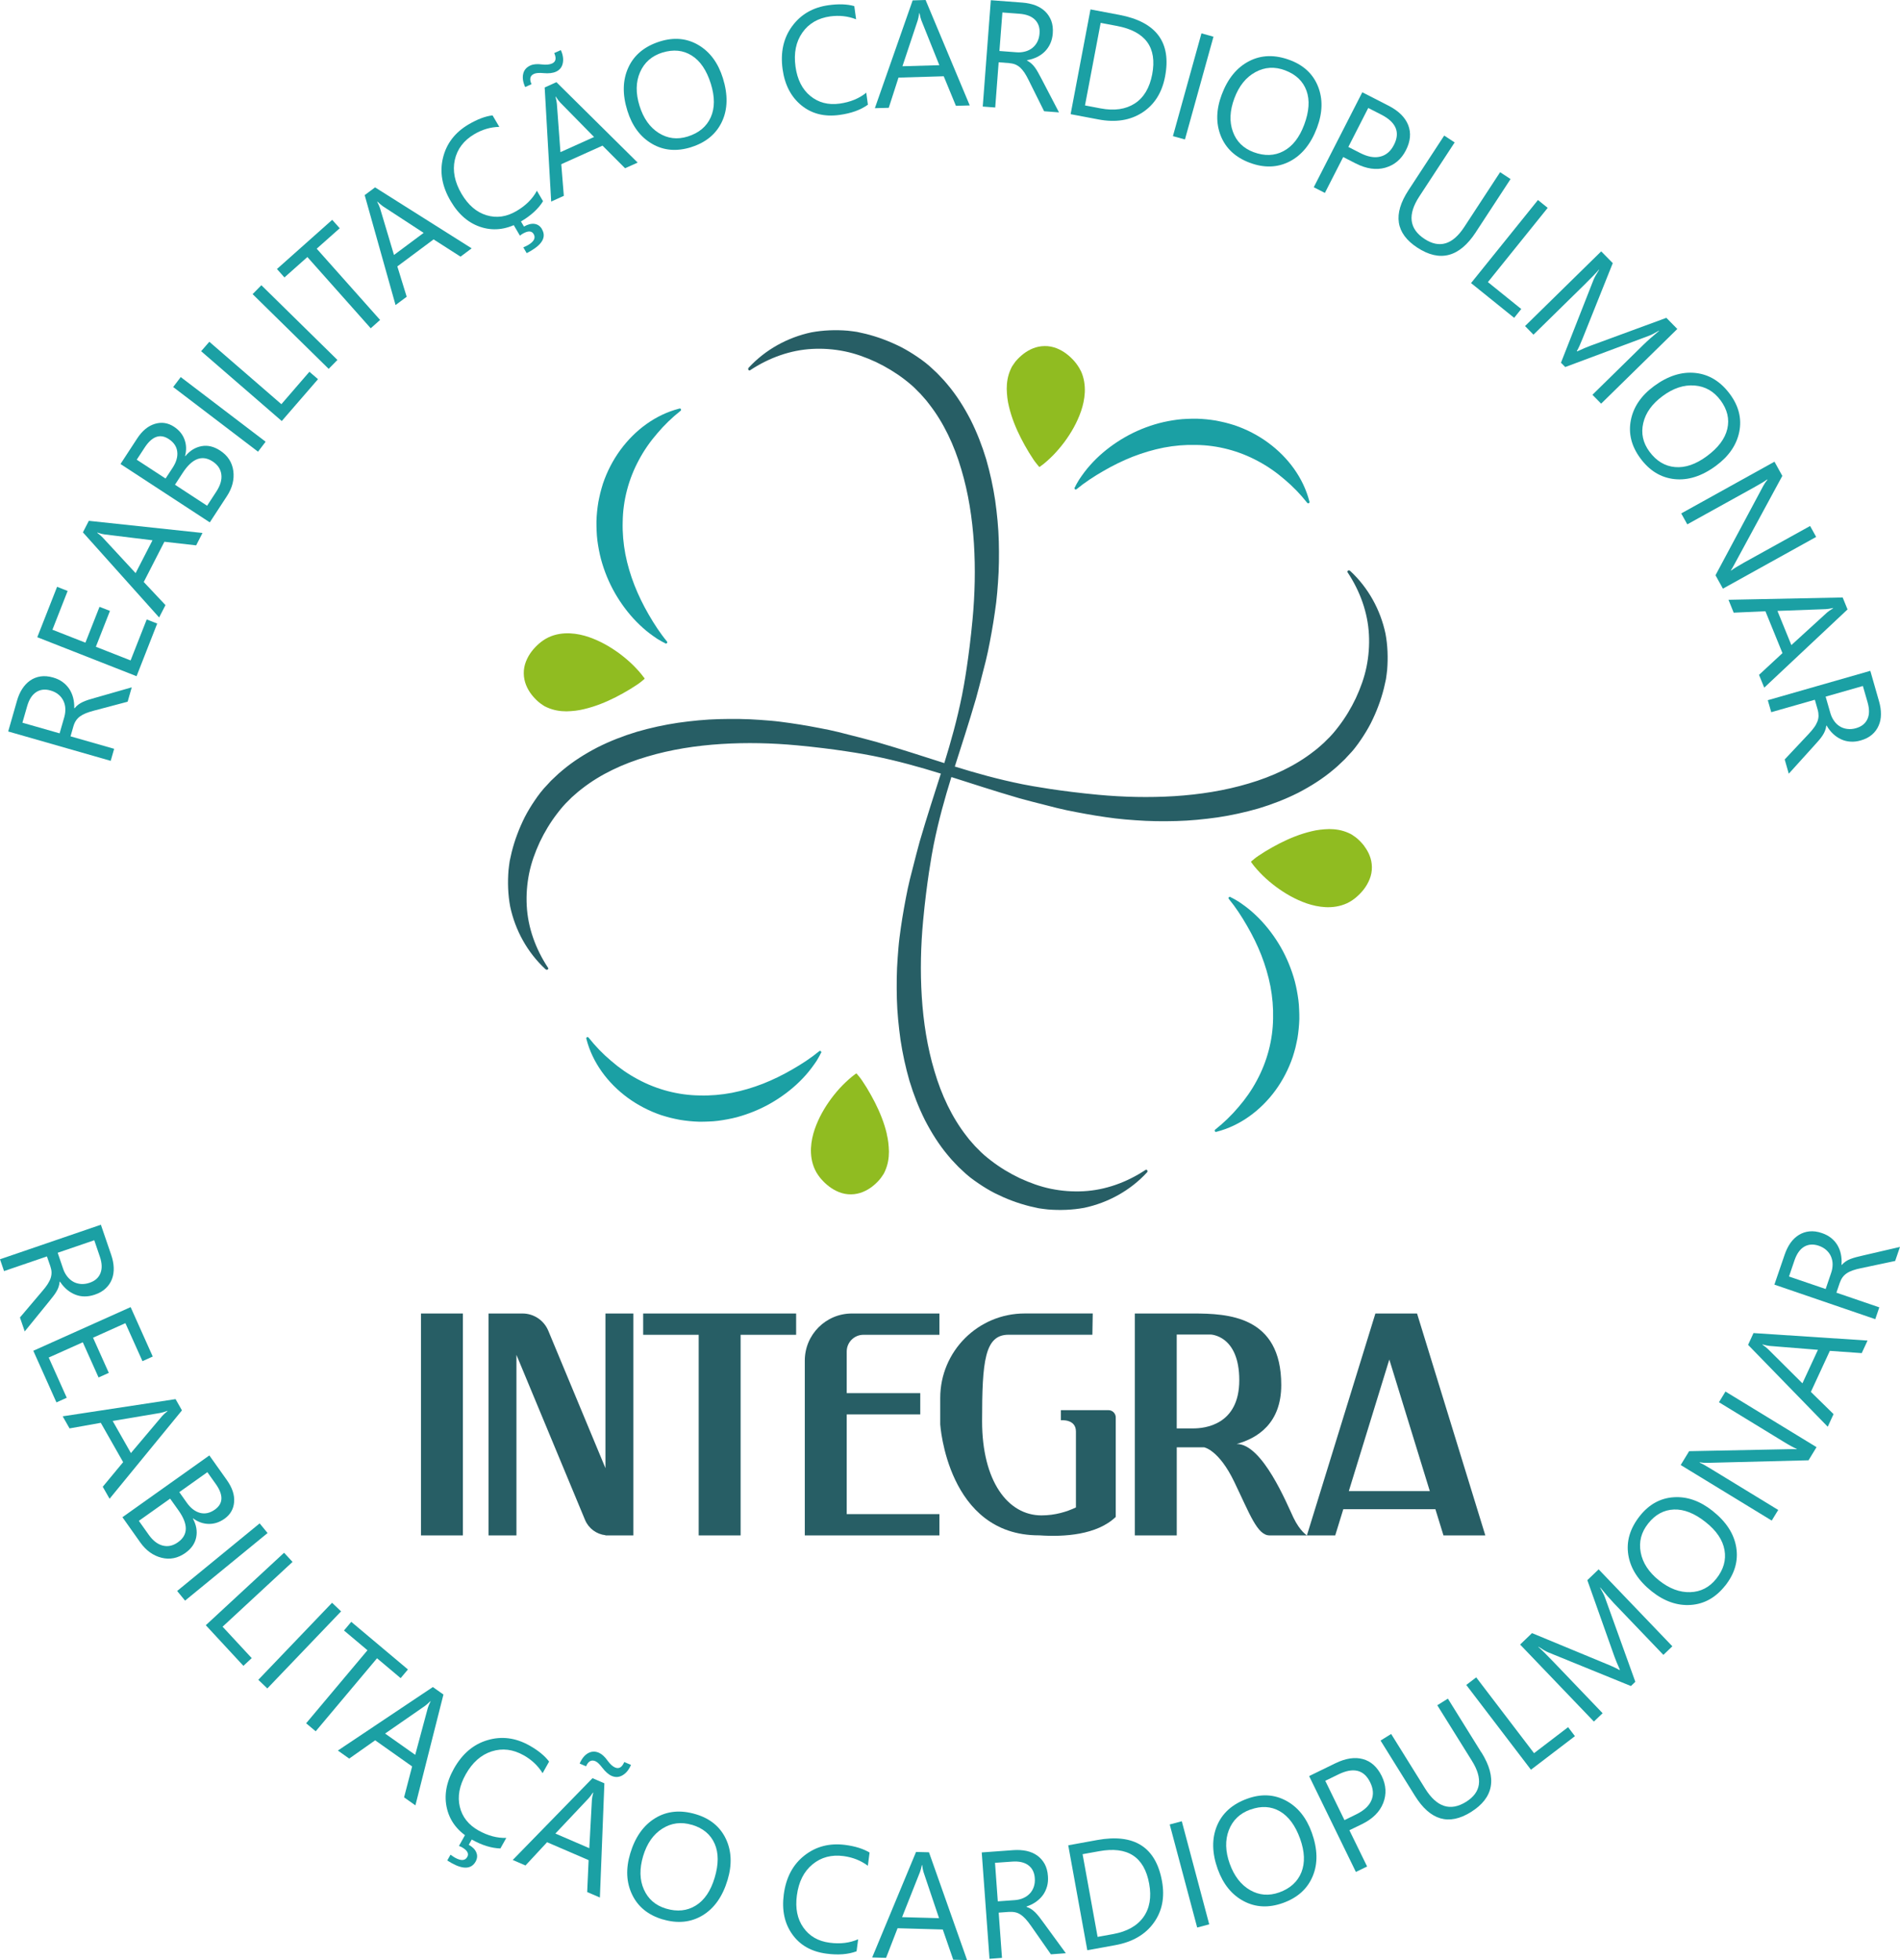 <svg width="64" height="66" viewBox="0 0 64 66" fill="none" xmlns="http://www.w3.org/2000/svg">
<path d="M46.669 21.334C46.498 20.533 46.09 19.789 45.483 19.227L45.474 19.22C45.459 19.206 45.433 19.202 45.411 19.212C45.386 19.224 45.378 19.25 45.393 19.272C45.816 19.91 46.073 20.631 46.111 21.362C46.131 21.727 46.103 22.094 46.03 22.454C45.957 22.814 45.829 23.165 45.672 23.505C45.511 23.844 45.315 24.171 45.079 24.476C44.962 24.628 44.84 24.776 44.696 24.91L44.593 25.013L44.482 25.111C44.409 25.178 44.334 25.241 44.253 25.3C43.626 25.791 42.864 26.146 42.061 26.382C41.258 26.622 40.41 26.754 39.559 26.808C38.706 26.861 37.846 26.841 36.995 26.762C35.729 26.644 34.77 26.473 34.452 26.409C33.605 26.238 32.887 26.035 32.162 25.811C32.384 25.111 32.623 24.388 32.875 23.524C32.907 23.414 33.046 22.887 33.204 22.258C33.257 22.046 33.3 21.832 33.342 21.614C33.383 21.397 33.423 21.181 33.459 20.956C33.494 20.735 33.527 20.513 33.556 20.287C33.584 20.061 33.6 19.836 33.617 19.609C33.652 19.154 33.655 18.695 33.644 18.233C33.632 17.772 33.586 17.308 33.521 16.845C33.451 16.382 33.35 15.919 33.219 15.463C33.081 15.008 32.908 14.562 32.694 14.136C32.475 13.713 32.22 13.308 31.918 12.95C31.845 12.858 31.765 12.772 31.684 12.689L31.564 12.563L31.438 12.445L31.312 12.329C31.269 12.29 31.219 12.25 31.175 12.215C31.083 12.143 30.994 12.079 30.902 12.017C30.72 11.893 30.536 11.782 30.347 11.684C30.156 11.589 29.963 11.503 29.766 11.43C29.57 11.355 29.369 11.294 29.169 11.243L28.865 11.175C28.762 11.158 28.659 11.148 28.556 11.135C28.143 11.102 27.732 11.117 27.33 11.191C26.529 11.362 25.785 11.77 25.223 12.377L25.216 12.386C25.201 12.401 25.198 12.427 25.208 12.449C25.219 12.474 25.246 12.482 25.267 12.467C25.906 12.044 26.627 11.787 27.358 11.749C27.723 11.729 28.09 11.757 28.45 11.83C28.81 11.903 29.162 12.031 29.502 12.188C29.84 12.349 30.167 12.545 30.473 12.78C30.625 12.898 30.773 13.019 30.907 13.164L31.01 13.267L31.108 13.378C31.175 13.451 31.238 13.525 31.297 13.607C31.788 14.234 32.144 14.995 32.379 15.798C32.62 16.601 32.751 17.449 32.806 18.3C32.859 19.152 32.839 20.012 32.759 20.863C32.641 22.128 32.471 23.089 32.406 23.406C32.235 24.252 32.032 24.97 31.808 25.695C31.108 25.473 30.385 25.234 29.52 24.982C29.411 24.95 28.883 24.811 28.254 24.653C28.042 24.6 27.828 24.557 27.61 24.516C27.393 24.474 27.177 24.434 26.952 24.398C26.731 24.363 26.509 24.33 26.283 24.302C26.057 24.273 25.832 24.257 25.604 24.24C25.15 24.206 24.69 24.202 24.229 24.214C23.767 24.225 23.303 24.272 22.84 24.337C22.377 24.406 21.914 24.507 21.458 24.639C21.003 24.776 20.557 24.949 20.13 25.163C19.707 25.382 19.302 25.637 18.944 25.939C18.853 26.012 18.767 26.092 18.683 26.173L18.557 26.292L18.44 26.419L18.323 26.545C18.284 26.588 18.244 26.637 18.209 26.682C18.138 26.773 18.073 26.863 18.012 26.954C17.887 27.137 17.776 27.321 17.678 27.51C17.583 27.701 17.497 27.893 17.424 28.091C17.349 28.286 17.288 28.487 17.237 28.688L17.169 28.991C17.152 29.094 17.142 29.197 17.129 29.3C17.096 29.713 17.11 30.125 17.185 30.526C17.356 31.327 17.764 32.07 18.372 32.633L18.38 32.639C18.395 32.654 18.421 32.658 18.443 32.648C18.468 32.636 18.476 32.61 18.461 32.588C18.038 31.949 17.781 31.229 17.743 30.498C17.723 30.133 17.751 29.766 17.824 29.406C17.897 29.046 18.025 28.695 18.182 28.354C18.343 28.016 18.539 27.689 18.775 27.384C18.893 27.231 19.014 27.084 19.158 26.949L19.261 26.846L19.372 26.749C19.445 26.682 19.52 26.619 19.601 26.559C20.228 26.068 20.99 25.713 21.793 25.478C22.596 25.237 23.444 25.106 24.295 25.052C25.148 24.998 26.008 25.018 26.859 25.098C28.125 25.216 29.085 25.387 29.402 25.451C30.249 25.622 30.967 25.825 31.692 26.049C31.47 26.749 31.231 27.472 30.979 28.336C30.947 28.446 30.808 28.973 30.65 29.602C30.597 29.814 30.554 30.028 30.512 30.246C30.471 30.463 30.431 30.679 30.395 30.904C30.36 31.125 30.327 31.347 30.299 31.573C30.27 31.798 30.254 32.024 30.237 32.251C30.202 32.706 30.199 33.165 30.21 33.627C30.222 34.088 30.269 34.552 30.333 35.015C30.403 35.478 30.504 35.941 30.635 36.397C30.773 36.851 30.946 37.298 31.16 37.724C31.379 38.147 31.634 38.552 31.936 38.91C32.009 39.001 32.089 39.088 32.17 39.171L32.29 39.297L32.416 39.414L32.542 39.531C32.585 39.57 32.635 39.61 32.679 39.645C32.771 39.716 32.86 39.781 32.952 39.842C33.134 39.967 33.318 40.078 33.508 40.176C33.698 40.27 33.891 40.357 34.088 40.43C34.284 40.504 34.485 40.566 34.686 40.617L34.989 40.685C35.092 40.702 35.195 40.712 35.298 40.725C35.711 40.758 36.123 40.743 36.524 40.669C37.325 40.498 38.069 40.09 38.631 39.482L38.638 39.474C38.653 39.459 38.656 39.433 38.646 39.411C38.635 39.386 38.608 39.378 38.587 39.393C37.948 39.816 37.228 40.073 36.496 40.111C36.131 40.131 35.764 40.103 35.404 40.03C35.044 39.957 34.692 39.829 34.352 39.672C34.014 39.511 33.687 39.315 33.381 39.079C33.229 38.962 33.081 38.84 32.947 38.696L32.844 38.593L32.746 38.482C32.679 38.409 32.617 38.334 32.557 38.253C32.066 37.626 31.71 36.865 31.475 36.062C31.234 35.259 31.103 34.411 31.049 33.56C30.995 32.707 31.015 31.848 31.095 30.997C31.213 29.731 31.384 28.773 31.448 28.454C31.619 27.608 31.822 26.89 32.046 26.165C32.746 26.387 33.469 26.626 34.334 26.878C34.443 26.91 34.971 27.049 35.6 27.206C35.812 27.259 36.026 27.303 36.244 27.344C36.461 27.386 36.677 27.425 36.902 27.462C37.123 27.497 37.345 27.53 37.571 27.558C37.797 27.586 38.022 27.603 38.25 27.619C38.704 27.654 39.164 27.658 39.625 27.646C40.087 27.634 40.551 27.588 41.014 27.523C41.477 27.454 41.94 27.352 42.396 27.221C42.851 27.084 43.297 26.911 43.724 26.697C44.147 26.478 44.552 26.223 44.91 25.921C45.001 25.848 45.088 25.768 45.171 25.687L45.297 25.567L45.414 25.441L45.531 25.315C45.571 25.272 45.61 25.222 45.645 25.178C45.717 25.086 45.781 24.997 45.843 24.905C45.967 24.723 46.078 24.539 46.176 24.35C46.271 24.159 46.357 23.967 46.43 23.769C46.505 23.573 46.566 23.373 46.617 23.172L46.685 22.868C46.702 22.765 46.712 22.663 46.725 22.56C46.758 22.147 46.744 21.735 46.669 21.334Z" fill="#275E65"/>
<path d="M22.402 21.656C22.306 21.613 22.223 21.559 22.135 21.508C22.052 21.453 21.971 21.394 21.889 21.334C21.728 21.213 21.581 21.078 21.44 20.936C21.159 20.649 20.917 20.324 20.713 19.969C20.51 19.614 20.351 19.227 20.242 18.821C20.189 18.617 20.15 18.408 20.122 18.197C20.109 18.091 20.101 17.985 20.097 17.877C20.091 17.771 20.091 17.663 20.091 17.555C20.097 17.339 20.119 17.124 20.154 16.91C20.174 16.803 20.198 16.697 20.222 16.593C20.25 16.488 20.278 16.384 20.311 16.282C20.449 15.874 20.648 15.491 20.897 15.151C21.396 14.471 22.088 13.963 22.872 13.761L22.888 13.756C22.911 13.749 22.935 13.764 22.939 13.787C22.945 13.804 22.938 13.822 22.925 13.832C22.638 14.06 22.372 14.315 22.138 14.594C21.899 14.869 21.69 15.169 21.519 15.491C21.174 16.13 20.983 16.852 20.975 17.576C20.965 17.938 20.997 18.301 21.065 18.66C21.134 19.016 21.239 19.366 21.372 19.708C21.506 20.048 21.667 20.377 21.851 20.694C22.034 21.01 22.234 21.319 22.467 21.601C22.482 21.619 22.478 21.646 22.46 21.661C22.447 21.671 22.43 21.672 22.415 21.667L22.399 21.661L22.402 21.656Z" fill="#1BA0A4"/>
<path d="M21.685 22.809L21.674 22.794L21.652 22.764L21.607 22.706L21.514 22.596C21.451 22.523 21.383 22.457 21.315 22.387C21.177 22.253 21.031 22.13 20.877 22.014C20.567 21.785 20.228 21.588 19.837 21.452C19.641 21.385 19.43 21.337 19.201 21.326C18.974 21.316 18.722 21.345 18.476 21.46C18.357 21.515 18.232 21.604 18.156 21.672C18.068 21.748 17.985 21.835 17.909 21.934C17.834 22.032 17.767 22.145 17.718 22.271C17.668 22.395 17.64 22.538 17.643 22.676C17.645 22.958 17.762 23.2 17.9 23.381C17.97 23.472 18.046 23.553 18.131 23.628C18.154 23.648 18.171 23.663 18.197 23.681L18.274 23.734C18.3 23.751 18.325 23.771 18.352 23.784L18.433 23.822C18.652 23.92 18.874 23.952 19.082 23.952C19.289 23.947 19.488 23.925 19.677 23.877C20.057 23.787 20.409 23.643 20.743 23.474C20.909 23.389 21.071 23.298 21.23 23.202L21.468 23.049C21.561 22.988 21.644 22.915 21.713 22.858C21.713 22.843 21.7 22.817 21.685 22.805V22.809Z" fill="#90BC21"/>
<path d="M27.65 35.46C27.607 35.556 27.554 35.639 27.503 35.727C27.448 35.81 27.388 35.891 27.328 35.972C27.207 36.133 27.073 36.281 26.93 36.422C26.643 36.702 26.318 36.944 25.963 37.148C25.608 37.351 25.221 37.51 24.815 37.62C24.611 37.672 24.401 37.711 24.191 37.739C24.085 37.752 23.978 37.761 23.87 37.764C23.764 37.77 23.657 37.77 23.549 37.77C23.333 37.764 23.117 37.742 22.903 37.707C22.797 37.688 22.691 37.663 22.586 37.639C22.482 37.611 22.377 37.583 22.276 37.55C21.868 37.412 21.485 37.213 21.144 36.964C20.464 36.465 19.956 35.773 19.754 34.99L19.749 34.974C19.742 34.95 19.757 34.927 19.78 34.922C19.797 34.917 19.815 34.924 19.825 34.937C20.052 35.224 20.308 35.489 20.587 35.723C20.862 35.962 21.163 36.171 21.485 36.342C22.123 36.687 22.845 36.878 23.57 36.886C23.932 36.896 24.295 36.865 24.654 36.797C25.011 36.727 25.361 36.623 25.702 36.49C26.043 36.355 26.371 36.194 26.688 36.01C27.005 35.828 27.314 35.627 27.596 35.395C27.614 35.38 27.64 35.383 27.655 35.401C27.665 35.415 27.667 35.431 27.662 35.446L27.655 35.463L27.65 35.46Z" fill="#1BA0A4"/>
<path d="M29.872 38.182C29.782 37.802 29.638 37.45 29.469 37.117C29.384 36.951 29.293 36.788 29.197 36.629L29.044 36.392C28.983 36.299 28.91 36.216 28.853 36.147C28.838 36.147 28.812 36.16 28.8 36.175L28.785 36.186L28.755 36.208L28.697 36.253L28.588 36.346C28.515 36.409 28.448 36.477 28.379 36.545C28.244 36.682 28.122 36.828 28.005 36.983C27.776 37.293 27.579 37.631 27.443 38.023C27.377 38.218 27.328 38.429 27.317 38.658C27.307 38.885 27.337 39.138 27.451 39.383C27.506 39.502 27.596 39.627 27.663 39.703C27.74 39.791 27.826 39.874 27.926 39.95C28.024 40.025 28.136 40.091 28.262 40.141C28.387 40.191 28.53 40.219 28.667 40.216C28.95 40.214 29.192 40.096 29.373 39.959C29.464 39.889 29.545 39.813 29.62 39.728C29.64 39.705 29.655 39.688 29.673 39.662L29.726 39.585C29.743 39.559 29.762 39.534 29.776 39.507L29.814 39.426C29.912 39.207 29.943 38.985 29.943 38.778C29.938 38.57 29.917 38.371 29.869 38.182H29.872Z" fill="#90BC21"/>
<path d="M41.456 30.213C41.552 30.256 41.635 30.309 41.723 30.36C41.806 30.415 41.887 30.475 41.968 30.534C42.129 30.655 42.277 30.79 42.418 30.933C42.698 31.22 42.941 31.545 43.145 31.9C43.347 32.255 43.506 32.641 43.616 33.048C43.669 33.252 43.707 33.461 43.735 33.671C43.749 33.778 43.757 33.884 43.76 33.992C43.767 34.098 43.767 34.206 43.767 34.313C43.76 34.529 43.739 34.745 43.704 34.959C43.684 35.065 43.659 35.171 43.636 35.276C43.608 35.38 43.579 35.485 43.546 35.586C43.408 35.994 43.209 36.377 42.961 36.717C42.461 37.397 41.769 37.905 40.986 38.107L40.969 38.112C40.946 38.119 40.923 38.104 40.918 38.081C40.913 38.064 40.92 38.046 40.933 38.036C41.22 37.809 41.485 37.553 41.719 37.275C41.958 36.999 42.167 36.699 42.338 36.377C42.683 35.738 42.874 35.017 42.883 34.292C42.892 33.93 42.861 33.567 42.793 33.209C42.723 32.852 42.619 32.502 42.486 32.16C42.352 31.82 42.191 31.492 42.006 31.175C41.824 30.858 41.623 30.549 41.391 30.267C41.376 30.249 41.379 30.223 41.397 30.208C41.411 30.198 41.427 30.196 41.442 30.201L41.459 30.208L41.456 30.213Z" fill="#1BA0A4"/>
<path d="M45.954 28.487C45.884 28.396 45.808 28.315 45.723 28.24C45.7 28.22 45.683 28.205 45.657 28.187L45.58 28.134C45.554 28.117 45.529 28.097 45.502 28.084L45.421 28.046C45.202 27.948 44.98 27.916 44.772 27.916C44.565 27.922 44.366 27.943 44.177 27.991C43.797 28.081 43.445 28.225 43.111 28.394C42.945 28.479 42.783 28.57 42.623 28.666L42.386 28.819C42.293 28.88 42.21 28.953 42.141 29.01C42.141 29.025 42.154 29.051 42.169 29.063L42.181 29.078L42.202 29.108L42.247 29.166L42.34 29.275C42.403 29.348 42.471 29.415 42.539 29.484C42.677 29.619 42.823 29.741 42.977 29.857C43.287 30.086 43.626 30.284 44.017 30.42C44.213 30.486 44.424 30.534 44.653 30.546C44.88 30.556 45.132 30.526 45.378 30.412C45.497 30.357 45.622 30.267 45.698 30.199C45.786 30.123 45.869 30.037 45.945 29.937C46.02 29.839 46.086 29.726 46.136 29.6C46.186 29.476 46.214 29.333 46.211 29.195C46.209 28.913 46.091 28.671 45.954 28.491V28.487Z" fill="#90BC21"/>
<path d="M36.207 16.409C36.25 16.312 36.303 16.229 36.355 16.141C36.41 16.058 36.469 15.977 36.529 15.896C36.65 15.735 36.785 15.587 36.927 15.446C37.214 15.166 37.54 14.924 37.895 14.72C38.25 14.517 38.636 14.358 39.043 14.249C39.247 14.195 39.456 14.157 39.667 14.129C39.773 14.116 39.879 14.108 39.987 14.104C40.093 14.098 40.201 14.098 40.309 14.098C40.525 14.104 40.74 14.126 40.954 14.161C41.061 14.181 41.167 14.206 41.271 14.229C41.376 14.257 41.48 14.285 41.582 14.318C41.99 14.456 42.373 14.655 42.713 14.904C43.394 15.403 43.901 16.095 44.104 16.878L44.109 16.895C44.115 16.918 44.1 16.941 44.077 16.946C44.061 16.951 44.042 16.944 44.032 16.931C43.805 16.644 43.55 16.379 43.271 16.145C42.995 15.906 42.695 15.697 42.373 15.526C41.734 15.181 41.013 14.99 40.287 14.982C39.926 14.972 39.562 15.003 39.204 15.071C38.847 15.141 38.497 15.246 38.155 15.378C37.815 15.513 37.486 15.674 37.17 15.858C36.853 16.04 36.544 16.241 36.262 16.473C36.244 16.488 36.217 16.485 36.202 16.467C36.192 16.453 36.191 16.437 36.196 16.422L36.202 16.405L36.207 16.409Z" fill="#1BA0A4"/>
<path d="M36.403 12.485C36.348 12.366 36.258 12.242 36.191 12.165C36.114 12.077 36.028 11.994 35.928 11.918C35.83 11.843 35.718 11.777 35.592 11.727C35.467 11.678 35.324 11.649 35.187 11.653C34.905 11.654 34.662 11.772 34.481 11.91C34.39 11.979 34.309 12.056 34.234 12.14C34.214 12.164 34.199 12.18 34.181 12.207L34.128 12.283C34.111 12.309 34.092 12.334 34.078 12.361L34.04 12.442C33.942 12.661 33.911 12.883 33.911 13.091C33.916 13.298 33.937 13.497 33.985 13.686C34.075 14.066 34.219 14.418 34.389 14.752C34.473 14.917 34.564 15.08 34.661 15.239L34.813 15.476C34.875 15.569 34.948 15.652 35.004 15.722C35.019 15.722 35.046 15.709 35.057 15.694L35.072 15.682L35.102 15.661L35.16 15.616L35.27 15.523C35.343 15.46 35.409 15.392 35.479 15.324C35.613 15.186 35.736 15.04 35.852 14.886C36.081 14.576 36.278 14.237 36.414 13.846C36.481 13.65 36.529 13.439 36.541 13.21C36.55 12.983 36.521 12.731 36.406 12.485H36.403Z" fill="#90BC21"/>
<path d="M0.835 44.837L0.672 44.362L1.43 43.468C1.502 43.385 1.56 43.309 1.605 43.239C1.649 43.17 1.684 43.102 1.706 43.037C1.727 42.972 1.737 42.908 1.736 42.841C1.734 42.777 1.719 42.705 1.694 42.632L1.581 42.306L0.136 42.8L0 42.402L3.398 41.239L3.745 42.252C3.796 42.4 3.825 42.544 3.83 42.682C3.836 42.82 3.816 42.949 3.772 43.067C3.727 43.185 3.657 43.291 3.562 43.38C3.468 43.472 3.343 43.543 3.192 43.594C3.075 43.634 2.958 43.654 2.849 43.653C2.738 43.653 2.633 43.631 2.532 43.591C2.433 43.551 2.34 43.495 2.253 43.422C2.167 43.349 2.089 43.259 2.019 43.153L2.009 43.157C2.004 43.221 1.991 43.281 1.973 43.334C1.955 43.387 1.93 43.44 1.898 43.493C1.867 43.546 1.83 43.601 1.785 43.657C1.742 43.714 1.691 43.777 1.633 43.848L0.83 44.835L0.835 44.837ZM3.176 41.761L1.943 42.183L2.127 42.724C2.16 42.823 2.208 42.909 2.267 42.984C2.326 43.059 2.394 43.117 2.471 43.16C2.547 43.203 2.633 43.226 2.726 43.234C2.819 43.241 2.917 43.228 3.018 43.193C3.201 43.132 3.322 43.024 3.383 42.871C3.445 42.718 3.438 42.531 3.362 42.309L3.176 41.763V41.761Z" fill="#1BA0A4"/>
<path d="M1.9 47.219L1.122 45.483L4.4 44.013L5.145 45.677L4.799 45.833L4.224 44.553L3.134 45.043L3.665 46.227L3.32 46.382L2.789 45.197L1.641 45.711L2.248 47.065L1.901 47.221L1.9 47.219Z" fill="#1BA0A4"/>
<path d="M3.692 50.467L3.461 50.062L4.148 49.233L3.395 47.909L2.343 48.097L2.111 47.69L5.914 47.111L6.129 47.49L3.69 50.467H3.692ZM4.409 48.928L5.461 47.682C5.496 47.641 5.555 47.586 5.643 47.514L5.638 47.506C5.542 47.543 5.462 47.564 5.401 47.576L3.795 47.846L4.41 48.928H4.409Z" fill="#1BA0A4"/>
<path d="M4.123 51.088L7.052 49.007L7.644 49.84C7.823 50.094 7.905 50.338 7.886 50.575C7.868 50.811 7.759 51 7.56 51.141C7.394 51.258 7.218 51.316 7.03 51.313C6.844 51.31 6.669 51.248 6.504 51.127L6.496 51.132C6.614 51.346 6.65 51.557 6.609 51.764C6.567 51.972 6.445 52.148 6.244 52.29C5.993 52.468 5.726 52.523 5.444 52.453C5.162 52.383 4.923 52.212 4.727 51.939L4.122 51.084L4.123 51.088ZM5.731 50.462L4.677 51.21L5.008 51.676C5.15 51.877 5.31 52 5.484 52.043C5.658 52.086 5.827 52.05 5.995 51.93C6.34 51.685 6.347 51.327 6.011 50.855L5.731 50.462ZM6.985 49.571L6.04 50.243L6.289 50.595C6.421 50.782 6.572 50.898 6.74 50.942C6.907 50.985 7.073 50.948 7.238 50.831C7.523 50.628 7.531 50.339 7.266 49.966L6.985 49.571Z" fill="#1BA0A4"/>
<path d="M6.234 53.896L5.967 53.571L8.746 51.295L9.013 51.62L6.234 53.896Z" fill="#1BA0A4"/>
<path d="M8.198 56.091L6.932 54.724L9.569 52.284L9.854 52.592L7.498 54.774L8.479 55.832L8.2 56.091H8.198Z" fill="#1BA0A4"/>
<path d="M9.005 56.853L8.701 56.562L11.185 53.968L11.489 54.258L9.005 56.853Z" fill="#1BA0A4"/>
<path d="M13.493 56.504L12.7 55.837L10.634 58.296L10.312 58.026L12.378 55.567L11.587 54.902L11.832 54.61L13.741 56.214L13.495 56.506L13.493 56.504Z" fill="#1BA0A4"/>
<path d="M13.991 60.789L13.611 60.52L13.882 59.479L12.637 58.599L11.763 59.215L11.381 58.944L14.58 56.806L14.937 57.058L13.993 60.789H13.991ZM13.986 59.09L14.409 57.516C14.423 57.465 14.454 57.388 14.504 57.287L14.496 57.282C14.422 57.355 14.361 57.41 14.31 57.445L12.971 58.372L13.988 59.09H13.986Z" fill="#1BA0A4"/>
<path d="M16.855 62.241C16.555 62.232 16.231 62.133 15.888 61.939C15.441 61.688 15.166 61.345 15.058 60.908C14.95 60.471 15.028 60.019 15.29 59.553C15.572 59.052 15.949 58.732 16.424 58.593C16.898 58.453 17.368 58.513 17.831 58.773C18.128 58.939 18.35 59.122 18.496 59.316L18.277 59.707C18.123 59.457 17.91 59.255 17.64 59.104C17.28 58.901 16.921 58.858 16.563 58.972C16.204 59.087 15.912 59.346 15.687 59.747C15.473 60.129 15.406 60.492 15.488 60.836C15.569 61.179 15.78 61.446 16.12 61.637C16.435 61.813 16.745 61.895 17.054 61.886L16.855 62.242V62.241ZM16.022 62.682C15.878 62.937 15.605 62.954 15.206 62.73C15.151 62.698 15.104 62.67 15.066 62.645L15.176 62.45C15.234 62.493 15.282 62.526 15.322 62.549C15.528 62.664 15.667 62.657 15.74 62.526C15.803 62.413 15.742 62.304 15.554 62.197C15.539 62.189 15.508 62.176 15.46 62.156L15.682 61.758L15.918 61.891L15.79 62.118C15.918 62.189 16.004 62.275 16.045 62.377C16.087 62.478 16.078 62.579 16.02 62.685L16.022 62.682Z" fill="#1BA0A4"/>
<path d="M20.207 63.893L19.779 63.709L19.827 62.634L18.428 62.031L17.701 62.814L17.271 62.629L19.958 59.875L20.358 60.047L20.207 63.893ZM19.85 62.232L19.938 60.603C19.941 60.55 19.956 60.469 19.983 60.361L19.973 60.358C19.918 60.444 19.868 60.51 19.825 60.555L18.707 61.739L19.85 62.232ZM21.254 59.429C21.184 59.59 21.091 59.706 20.973 59.775C20.855 59.845 20.734 59.853 20.608 59.8C20.499 59.754 20.393 59.659 20.286 59.52C20.197 59.404 20.12 59.331 20.056 59.303C19.921 59.245 19.815 59.303 19.741 59.475L19.525 59.382C19.596 59.218 19.689 59.102 19.805 59.035C19.921 58.969 20.046 58.962 20.177 59.02C20.276 59.064 20.374 59.153 20.469 59.288C20.553 59.404 20.637 59.48 20.719 59.515C20.849 59.57 20.952 59.51 21.028 59.331L21.254 59.427V59.429Z" fill="#1BA0A4"/>
<path d="M22.322 64.63C21.834 64.484 21.491 64.207 21.294 63.797C21.096 63.387 21.074 62.926 21.229 62.41C21.395 61.856 21.677 61.459 22.073 61.219C22.471 60.978 22.928 60.935 23.442 61.09C23.917 61.232 24.252 61.506 24.448 61.912C24.642 62.319 24.663 62.782 24.509 63.297C24.341 63.858 24.059 64.258 23.665 64.495C23.27 64.732 22.822 64.777 22.322 64.628V64.63ZM23.306 61.446C22.944 61.338 22.613 61.381 22.309 61.574C22.005 61.766 21.79 62.075 21.663 62.499C21.537 62.924 21.544 63.297 21.688 63.621C21.831 63.944 22.08 64.16 22.433 64.266C22.812 64.379 23.145 64.344 23.437 64.163C23.729 63.983 23.94 63.669 24.073 63.226C24.209 62.772 24.209 62.388 24.071 62.078C23.933 61.766 23.68 61.556 23.308 61.444L23.306 61.446Z" fill="#1BA0A4"/>
<path d="M28.85 65.705C28.568 65.809 28.231 65.836 27.839 65.783C27.333 65.717 26.948 65.499 26.688 65.133C26.426 64.766 26.331 64.318 26.401 63.789C26.476 63.22 26.708 62.782 27.098 62.477C27.486 62.172 27.944 62.054 28.472 62.122C28.81 62.166 29.082 62.253 29.291 62.379L29.233 62.823C28.998 62.648 28.726 62.54 28.417 62.498C28.009 62.444 27.659 62.536 27.368 62.777C27.078 63.016 26.902 63.364 26.842 63.822C26.784 64.255 26.857 64.617 27.061 64.905C27.265 65.194 27.559 65.365 27.946 65.415C28.302 65.463 28.623 65.423 28.906 65.299L28.853 65.703L28.85 65.705Z" fill="#1BA0A4"/>
<path d="M32.575 66L32.109 65.987L31.757 64.97L30.234 64.927L29.847 65.924L29.379 65.911L30.856 62.359L31.292 62.37L32.575 65.999V66ZM31.631 64.588L31.11 63.042C31.093 62.993 31.077 62.911 31.062 62.8H31.052C31.032 62.901 31.01 62.981 30.987 63.039L30.386 64.554L31.631 64.588Z" fill="#1BA0A4"/>
<path d="M35.898 65.769L35.399 65.806L34.727 64.845C34.666 64.756 34.606 64.681 34.549 64.618C34.493 64.557 34.437 64.507 34.379 64.469C34.322 64.431 34.261 64.404 34.198 64.391C34.135 64.377 34.063 64.373 33.985 64.377L33.64 64.402L33.751 65.925L33.331 65.957L33.069 62.375L34.14 62.297C34.295 62.286 34.442 62.296 34.578 62.324C34.714 62.354 34.831 62.405 34.936 62.478C35.039 62.551 35.123 62.646 35.187 62.76C35.25 62.874 35.288 63.012 35.299 63.173C35.308 63.298 35.299 63.414 35.268 63.522C35.236 63.629 35.192 63.726 35.129 63.812C35.066 63.898 34.987 63.974 34.895 64.039C34.802 64.104 34.695 64.157 34.576 64.197V64.207C34.639 64.228 34.692 64.256 34.74 64.286C34.787 64.318 34.831 64.354 34.875 64.397C34.918 64.441 34.961 64.492 35.006 64.547C35.049 64.603 35.097 64.668 35.152 64.743L35.902 65.769H35.898ZM33.516 62.724L33.61 64.022L34.179 63.981C34.284 63.973 34.38 63.951 34.466 63.913C34.553 63.875 34.627 63.823 34.687 63.76C34.748 63.696 34.793 63.621 34.823 63.532C34.853 63.444 34.865 63.346 34.856 63.239C34.843 63.049 34.77 62.903 34.637 62.805C34.505 62.707 34.322 62.666 34.087 62.684L33.512 62.725L33.516 62.724Z" fill="#1BA0A4"/>
<path d="M36.625 65.668L35.983 62.135L36.959 61.957C38.205 61.732 38.932 62.193 39.141 63.341C39.24 63.887 39.146 64.356 38.86 64.749C38.575 65.143 38.142 65.393 37.561 65.498L36.625 65.668ZM36.466 62.434L36.972 65.219L37.5 65.123C37.963 65.038 38.301 64.849 38.514 64.554C38.726 64.258 38.792 63.883 38.709 63.429C38.545 62.523 37.981 62.158 37.019 62.334L36.466 62.434Z" fill="#1BA0A4"/>
<path d="M40.732 64.796L40.326 64.903L39.401 61.433L39.808 61.325L40.732 64.796Z" fill="#1BA0A4"/>
<path d="M43.218 64.076C42.738 64.248 42.298 64.228 41.895 64.016C41.494 63.804 41.202 63.445 41.019 62.939C40.823 62.395 40.815 61.909 40.992 61.48C41.17 61.05 41.512 60.745 42.018 60.564C42.484 60.396 42.917 60.418 43.316 60.63C43.714 60.843 44.004 61.201 44.187 61.709C44.384 62.261 44.396 62.749 44.218 63.173C44.041 63.6 43.707 63.9 43.218 64.076ZM42.119 60.93C41.764 61.058 41.522 61.289 41.392 61.626C41.263 61.961 41.273 62.337 41.422 62.754C41.572 63.17 41.801 63.467 42.108 63.643C42.414 63.819 42.741 63.845 43.09 63.721C43.46 63.588 43.709 63.361 43.837 63.042C43.963 62.724 43.949 62.347 43.792 61.911C43.631 61.465 43.403 61.158 43.11 60.989C42.814 60.819 42.484 60.801 42.121 60.932L42.119 60.93Z" fill="#1BA0A4"/>
<path d="M45.454 61.629L46.05 62.848L45.672 63.032L44.097 59.804L44.985 59.371C45.33 59.204 45.638 59.157 45.91 59.232C46.183 59.308 46.393 59.499 46.543 59.804C46.692 60.111 46.709 60.413 46.593 60.71C46.476 61.008 46.239 61.244 45.881 61.42L45.454 61.627V61.629ZM44.641 59.963L45.287 61.287L45.683 61.093C45.944 60.965 46.115 60.809 46.194 60.622C46.274 60.436 46.261 60.234 46.154 60.016C45.947 59.59 45.59 59.501 45.086 59.746L44.643 59.962L44.641 59.963Z" fill="#1BA0A4"/>
<path d="M49.904 59.011C50.437 59.867 50.318 60.536 49.544 61.017C48.804 61.478 48.177 61.295 47.664 60.473L46.503 58.608L46.86 58.386L48.006 60.227C48.396 60.852 48.854 61 49.382 60.672C49.891 60.355 49.958 59.895 49.581 59.291L48.414 57.419L48.771 57.196L49.901 59.013L49.904 59.011Z" fill="#1BA0A4"/>
<path d="M53.05 58.46L51.569 59.59L49.39 56.735L49.725 56.48L51.673 59.033L52.82 58.157L53.05 58.459V58.46Z" fill="#1BA0A4"/>
<path d="M56.332 55.434L56.03 55.723L54.363 53.983C54.232 53.845 54.079 53.669 53.905 53.454L53.898 53.46C53.981 53.605 54.036 53.714 54.061 53.787L55.085 56.629L54.937 56.772L52.156 55.64C52.075 55.607 51.964 55.542 51.824 55.449L51.818 55.456C51.927 55.551 52.093 55.715 52.319 55.95L53.983 57.687L53.689 57.968L51.204 55.375L51.605 54.99L54.134 56.037C54.328 56.116 54.467 56.183 54.552 56.234L54.564 56.224C54.479 56.032 54.419 55.886 54.383 55.786L53.468 53.207L53.849 52.843L56.334 55.436L56.332 55.434Z" fill="#1BA0A4"/>
<path d="M58.108 53.396C57.791 53.794 57.406 54.01 56.953 54.041C56.5 54.073 56.062 53.92 55.641 53.587C55.188 53.227 54.924 52.819 54.849 52.361C54.774 51.903 54.904 51.463 55.239 51.042C55.548 50.654 55.928 50.445 56.377 50.415C56.827 50.385 57.263 50.538 57.686 50.874C58.146 51.239 58.411 51.649 58.484 52.104C58.558 52.558 58.433 52.989 58.108 53.398V53.396ZM55.518 51.299C55.282 51.594 55.199 51.919 55.266 52.273C55.332 52.626 55.539 52.941 55.885 53.217C56.231 53.492 56.581 53.623 56.935 53.611C57.288 53.6 57.58 53.449 57.811 53.16C58.056 52.852 58.149 52.528 58.088 52.191C58.028 51.853 57.818 51.541 57.454 51.253C57.083 50.957 56.727 50.816 56.387 50.828C56.047 50.84 55.757 50.997 55.516 51.301L55.518 51.299Z" fill="#1BA0A4"/>
<path d="M61.188 48.729L60.919 49.171L57.512 49.257C57.426 49.26 57.343 49.254 57.26 49.237L57.252 49.25C57.325 49.279 57.469 49.358 57.683 49.491L59.898 50.843L59.679 51.201L56.613 49.33L56.897 48.864L60.24 48.797C60.38 48.794 60.472 48.794 60.521 48.797L60.526 48.789C60.428 48.749 60.273 48.665 60.061 48.535L57.902 47.216L58.121 46.856L61.188 48.728V48.729Z" fill="#1BA0A4"/>
<path d="M62.907 45.139L62.711 45.562L61.637 45.486L60.998 46.868L61.762 47.616L61.566 48.041L58.883 45.284L59.065 44.887L62.907 45.139ZM61.236 45.451L59.61 45.32C59.556 45.315 59.475 45.299 59.367 45.269L59.364 45.277C59.449 45.335 59.513 45.386 59.558 45.43L60.713 46.579L61.236 45.45V45.451Z" fill="#1BA0A4"/>
<path d="M64 41.984L63.837 42.459L62.691 42.701C62.585 42.722 62.492 42.747 62.412 42.775C62.332 42.803 62.264 42.835 62.208 42.873C62.151 42.911 62.103 42.956 62.065 43.009C62.027 43.062 61.995 43.125 61.969 43.2L61.858 43.527L63.303 44.021L63.167 44.419L59.769 43.256L60.116 42.243C60.167 42.095 60.232 41.964 60.311 41.851C60.391 41.739 60.486 41.649 60.593 41.583C60.701 41.516 60.821 41.476 60.95 41.463C61.081 41.45 61.222 41.468 61.373 41.521C61.491 41.561 61.594 41.617 61.68 41.685C61.767 41.755 61.838 41.835 61.893 41.928C61.947 42.02 61.987 42.122 62.009 42.233C62.032 42.344 62.039 42.462 62.029 42.588L62.039 42.591C62.084 42.543 62.128 42.503 62.176 42.472C62.223 42.44 62.274 42.414 62.332 42.392C62.391 42.371 62.452 42.349 62.522 42.331C62.59 42.312 62.669 42.294 62.761 42.273L64 41.986V41.984ZM60.263 42.983L61.496 43.404L61.68 42.863C61.715 42.764 61.73 42.666 61.73 42.571C61.73 42.477 61.71 42.389 61.675 42.307C61.641 42.226 61.587 42.155 61.518 42.092C61.448 42.029 61.363 41.981 61.262 41.946C61.08 41.885 60.919 41.895 60.776 41.977C60.633 42.06 60.524 42.213 60.447 42.435L60.262 42.979L60.263 42.983Z" fill="#1BA0A4"/>
<path d="M4.437 23.147L4.299 23.628L3.166 23.928C3.062 23.955 2.97 23.985 2.892 24.016C2.814 24.048 2.748 24.084 2.693 24.124C2.638 24.166 2.592 24.212 2.557 24.267C2.522 24.321 2.492 24.386 2.471 24.462L2.376 24.794L3.845 25.214L3.729 25.619L0.276 24.63L0.571 23.6C0.614 23.449 0.672 23.314 0.747 23.198C0.822 23.082 0.911 22.988 1.014 22.915C1.119 22.843 1.235 22.797 1.364 22.777C1.494 22.757 1.636 22.769 1.791 22.814C1.912 22.848 2.016 22.898 2.106 22.963C2.195 23.027 2.27 23.105 2.33 23.193C2.39 23.283 2.434 23.383 2.463 23.492C2.491 23.601 2.504 23.719 2.501 23.845L2.511 23.849C2.552 23.799 2.597 23.756 2.642 23.723C2.687 23.689 2.738 23.66 2.793 23.635C2.848 23.61 2.911 23.585 2.979 23.563C3.047 23.542 3.125 23.518 3.214 23.494L4.437 23.144V23.147ZM0.755 24.335L2.008 24.693L2.166 24.144C2.194 24.043 2.205 23.945 2.2 23.85C2.194 23.756 2.172 23.669 2.132 23.59C2.094 23.512 2.038 23.442 1.965 23.383C1.892 23.323 1.805 23.28 1.701 23.25C1.517 23.197 1.356 23.215 1.218 23.306C1.08 23.396 0.979 23.553 0.914 23.781L0.755 24.335Z" fill="#1BA0A4"/>
<path d="M5.295 20.997L4.6 22.769L1.256 21.456L1.923 19.759L2.278 19.899L1.766 21.204L2.877 21.64L3.352 20.433L3.704 20.57L3.229 21.778L4.399 22.238L4.942 20.858L5.297 20.997H5.295Z" fill="#1BA0A4"/>
<path d="M6.82 17.948L6.607 18.363L5.537 18.242L4.842 19.597L5.574 20.375L5.36 20.791L2.793 17.925L2.992 17.537L6.82 17.946V17.948ZM5.137 18.192L3.518 17.994C3.465 17.988 3.385 17.968 3.279 17.933L3.274 17.941C3.357 18.003 3.42 18.056 3.461 18.102L4.568 19.298L5.137 18.192Z" fill="#1BA0A4"/>
<path d="M7.065 17.588L4.059 15.624L4.618 14.768C4.787 14.507 4.986 14.343 5.214 14.273C5.441 14.204 5.657 14.235 5.861 14.369C6.032 14.481 6.15 14.623 6.214 14.797C6.279 14.972 6.286 15.157 6.234 15.355L6.242 15.36C6.398 15.172 6.581 15.061 6.79 15.023C6.999 14.985 7.206 15.035 7.414 15.171C7.671 15.338 7.819 15.567 7.859 15.856C7.897 16.145 7.825 16.43 7.641 16.71L7.069 17.586L7.065 17.588ZM4.606 15.479L5.577 16.113L5.813 15.753C5.939 15.56 5.992 15.378 5.97 15.207C5.95 15.036 5.854 14.895 5.685 14.784C5.393 14.593 5.121 14.69 4.87 15.075L4.606 15.479ZM5.894 16.322L6.976 17.029L7.288 16.551C7.424 16.343 7.479 16.151 7.455 15.974C7.432 15.796 7.336 15.652 7.165 15.539C6.81 15.307 6.475 15.433 6.158 15.917L5.894 16.322Z" fill="#1BA0A4"/>
<path d="M8.947 14.874L8.691 15.209L5.833 13.032L6.088 12.697L8.945 14.872L8.947 14.874Z" fill="#1BA0A4"/>
<path d="M10.711 12.769L9.491 14.177L6.775 11.826L7.051 11.508L9.478 13.61L10.422 12.518L10.711 12.767V12.769Z" fill="#1BA0A4"/>
<path d="M11.366 12.12L11.071 12.42L8.509 9.904L8.804 9.604L11.366 12.12Z" fill="#1BA0A4"/>
<path d="M11.443 7.686L10.668 8.374L12.803 10.773L12.488 11.054L10.354 8.655L9.581 9.342L9.329 9.058L11.19 7.402L11.444 7.686H11.443Z" fill="#1BA0A4"/>
<path d="M15.886 8.363L15.513 8.642L14.605 8.061L13.384 8.97L13.699 9.992L13.324 10.272L12.284 6.57L12.634 6.309L15.889 8.363H15.886ZM14.268 7.84L12.903 6.949C12.858 6.92 12.795 6.866 12.715 6.79L12.707 6.797C12.755 6.888 12.787 6.964 12.805 7.024L13.271 8.585L14.27 7.842L14.268 7.84Z" fill="#1BA0A4"/>
<path d="M18.292 6.775C18.134 7.031 17.886 7.259 17.544 7.46C17.104 7.719 16.668 7.785 16.236 7.658C15.805 7.53 15.453 7.236 15.183 6.775C14.89 6.281 14.804 5.793 14.922 5.312C15.04 4.831 15.329 4.456 15.787 4.187C16.08 4.015 16.349 3.913 16.591 3.885L16.819 4.272C16.525 4.278 16.243 4.361 15.976 4.519C15.621 4.728 15.402 5.017 15.32 5.383C15.239 5.75 15.315 6.133 15.549 6.53C15.772 6.906 16.052 7.147 16.389 7.248C16.727 7.351 17.064 7.303 17.399 7.105C17.71 6.923 17.939 6.695 18.085 6.423L18.292 6.775ZM18.254 7.716C18.403 7.97 18.28 8.212 17.884 8.446C17.829 8.477 17.781 8.504 17.741 8.524L17.627 8.329C17.693 8.301 17.746 8.276 17.786 8.253C17.988 8.134 18.052 8.009 17.975 7.88C17.909 7.767 17.783 7.765 17.597 7.875C17.582 7.883 17.554 7.903 17.514 7.936L17.283 7.543L17.517 7.405L17.65 7.629C17.776 7.555 17.894 7.525 18.002 7.538C18.11 7.553 18.194 7.611 18.256 7.714L18.254 7.716Z" fill="#1BA0A4"/>
<path d="M18.891 1.687C18.964 1.846 18.985 1.994 18.957 2.128C18.929 2.263 18.853 2.357 18.728 2.414C18.62 2.462 18.48 2.479 18.305 2.462C18.159 2.449 18.053 2.457 17.988 2.487C17.854 2.547 17.826 2.663 17.904 2.835L17.69 2.931C17.617 2.769 17.593 2.621 17.623 2.49C17.651 2.359 17.733 2.265 17.864 2.205C17.963 2.16 18.095 2.148 18.257 2.17C18.4 2.187 18.513 2.175 18.596 2.138C18.723 2.08 18.748 1.964 18.669 1.787L18.893 1.686L18.891 1.687ZM21.479 5.475L21.055 5.665L20.295 4.904L18.906 5.529L18.992 6.594L18.566 6.787L18.347 2.946L18.743 2.767L21.479 5.475ZM20.013 4.615L18.869 3.451C18.831 3.412 18.783 3.348 18.72 3.253L18.712 3.257C18.738 3.356 18.753 3.437 18.758 3.499L18.878 5.123L20.013 4.612V4.615Z" fill="#1BA0A4"/>
<path d="M23.278 4.957C22.792 5.108 22.352 5.07 21.961 4.841C21.569 4.612 21.292 4.24 21.133 3.728C20.96 3.177 20.972 2.689 21.168 2.268C21.363 1.846 21.718 1.556 22.231 1.395C22.704 1.248 23.136 1.287 23.525 1.516C23.914 1.745 24.189 2.117 24.35 2.631C24.524 3.19 24.514 3.68 24.319 4.096C24.123 4.512 23.778 4.799 23.28 4.955L23.278 4.957ZM22.316 1.768C21.956 1.881 21.703 2.102 21.559 2.432C21.415 2.762 21.41 3.139 21.541 3.56C21.672 3.983 21.888 4.288 22.188 4.477C22.488 4.667 22.814 4.706 23.165 4.597C23.542 4.479 23.799 4.263 23.94 3.952C24.081 3.638 24.081 3.261 23.944 2.82C23.802 2.367 23.588 2.05 23.3 1.87C23.013 1.689 22.684 1.656 22.314 1.77L22.316 1.768Z" fill="#1BA0A4"/>
<path d="M29.232 3.527C28.988 3.703 28.669 3.817 28.278 3.87C27.772 3.94 27.343 3.832 26.995 3.548C26.647 3.265 26.434 2.858 26.361 2.329C26.283 1.76 26.391 1.277 26.685 0.879C26.979 0.481 27.39 0.245 27.916 0.174C28.253 0.128 28.54 0.138 28.776 0.206L28.837 0.65C28.563 0.542 28.271 0.511 27.964 0.552C27.556 0.609 27.242 0.791 27.027 1.098C26.811 1.405 26.733 1.788 26.796 2.244C26.856 2.677 27.022 3.008 27.295 3.231C27.567 3.455 27.898 3.542 28.283 3.489C28.639 3.439 28.938 3.318 29.179 3.122L29.235 3.527H29.232Z" fill="#1BA0A4"/>
<path d="M32.665 3.55L32.199 3.563L31.789 2.568L30.265 2.613L29.937 3.63L29.469 3.643L30.742 0.013L31.178 0L32.665 3.55ZM31.641 2.195L31.034 0.682C31.014 0.632 30.994 0.552 30.972 0.443H30.962C30.949 0.546 30.931 0.625 30.913 0.685L30.398 2.231L31.643 2.195H31.641Z" fill="#1BA0A4"/>
<path d="M35.67 3.784L35.17 3.746L34.648 2.696C34.599 2.598 34.553 2.515 34.507 2.445C34.46 2.376 34.41 2.318 34.361 2.273C34.311 2.228 34.253 2.192 34.193 2.168C34.132 2.145 34.062 2.13 33.984 2.124L33.639 2.097L33.523 3.62L33.103 3.588L33.375 0.007L34.444 0.088C34.599 0.1 34.742 0.131 34.873 0.179C35.003 0.229 35.114 0.297 35.205 0.385C35.296 0.473 35.364 0.578 35.411 0.7C35.457 0.823 35.474 0.964 35.462 1.125C35.452 1.249 35.426 1.362 35.379 1.465C35.334 1.566 35.273 1.654 35.199 1.73C35.124 1.807 35.034 1.87 34.933 1.92C34.832 1.969 34.719 2.006 34.594 2.027V2.037C34.651 2.069 34.701 2.104 34.742 2.14C34.784 2.178 34.824 2.221 34.86 2.271C34.897 2.321 34.931 2.377 34.966 2.439C35.001 2.5 35.039 2.573 35.082 2.654L35.671 3.783L35.67 3.784ZM33.765 0.418L33.665 1.717L34.234 1.76C34.339 1.769 34.437 1.76 34.53 1.735C34.621 1.711 34.702 1.671 34.77 1.618C34.838 1.565 34.897 1.495 34.94 1.412C34.983 1.329 35.008 1.234 35.016 1.128C35.031 0.937 34.979 0.783 34.863 0.665C34.747 0.548 34.571 0.481 34.337 0.463L33.763 0.42L33.765 0.418Z" fill="#1BA0A4"/>
<path d="M36.063 3.845L36.732 0.317L37.706 0.501C38.95 0.737 39.463 1.428 39.245 2.575C39.142 3.119 38.887 3.524 38.479 3.789C38.071 4.054 37.576 4.132 36.997 4.021L36.061 3.844L36.063 3.845ZM37.075 0.77L36.547 3.55L37.073 3.65C37.536 3.738 37.92 3.681 38.225 3.484C38.53 3.285 38.724 2.958 38.811 2.503C38.982 1.599 38.587 1.057 37.626 0.874L37.075 0.77Z" fill="#1BA0A4"/>
<path d="M39.914 4.696L39.509 4.584L40.47 1.123L40.875 1.236L39.914 4.696Z" fill="#1BA0A4"/>
<path d="M42.091 5.478C41.615 5.298 41.291 4.998 41.122 4.577C40.953 4.155 40.963 3.693 41.152 3.188C41.354 2.648 41.663 2.271 42.076 2.059C42.489 1.846 42.947 1.835 43.452 2.024C43.916 2.198 44.232 2.495 44.398 2.915C44.563 3.334 44.552 3.795 44.363 4.3C44.157 4.849 43.848 5.227 43.438 5.438C43.029 5.647 42.579 5.662 42.091 5.478ZM43.291 2.369C42.937 2.236 42.602 2.256 42.287 2.429C41.97 2.601 41.734 2.895 41.58 3.308C41.424 3.723 41.407 4.096 41.527 4.429C41.646 4.763 41.88 4.993 42.225 5.123C42.594 5.26 42.931 5.25 43.233 5.089C43.536 4.929 43.769 4.632 43.931 4.199C44.097 3.754 44.124 3.372 44.008 3.054C43.891 2.734 43.653 2.507 43.291 2.37V2.369Z" fill="#1BA0A4"/>
<path d="M45.245 5.287L44.628 6.496L44.253 6.305L45.888 3.107L46.767 3.557C47.109 3.731 47.331 3.95 47.434 4.212C47.537 4.474 47.512 4.758 47.356 5.061C47.202 5.365 46.969 5.559 46.662 5.647C46.355 5.733 46.024 5.685 45.667 5.504L45.245 5.288V5.287ZM46.088 3.636L45.418 4.948L45.811 5.149C46.07 5.282 46.297 5.323 46.495 5.273C46.691 5.225 46.845 5.093 46.955 4.877C47.17 4.456 47.028 4.116 46.528 3.86L46.088 3.636Z" fill="#1BA0A4"/>
<path d="M49.712 7.819C49.16 8.663 48.502 8.835 47.741 8.338C47.011 7.86 46.913 7.216 47.444 6.404L48.647 4.565L48.999 4.796L47.811 6.611C47.407 7.226 47.465 7.706 47.985 8.046C48.486 8.374 48.932 8.24 49.322 7.644L50.53 5.798L50.882 6.029L49.711 7.819H49.712Z" fill="#1BA0A4"/>
<path d="M51.003 10.702L49.551 9.532L51.805 6.735L52.133 6.999L50.119 9.499L51.242 10.405L51.003 10.702Z" fill="#1BA0A4"/>
<path d="M53.933 13.592L53.64 13.293L55.36 11.606C55.496 11.473 55.671 11.317 55.885 11.141L55.878 11.135C55.734 11.219 55.626 11.276 55.555 11.302L52.724 12.359L52.58 12.213L53.678 9.419C53.711 9.338 53.773 9.227 53.865 9.084L53.859 9.078C53.766 9.187 53.603 9.356 53.371 9.585L51.654 11.269L51.37 10.979L53.935 8.464L54.325 8.86L53.308 11.4C53.23 11.596 53.167 11.735 53.115 11.82L53.125 11.832C53.316 11.745 53.462 11.682 53.562 11.646L56.13 10.702L56.499 11.077L53.933 13.592Z" fill="#1BA0A4"/>
<path d="M55.254 15.431C54.952 15.022 54.846 14.594 54.934 14.147C55.022 13.701 55.282 13.32 55.715 13.001C56.18 12.658 56.645 12.51 57.106 12.558C57.567 12.606 57.959 12.845 58.277 13.278C58.571 13.678 58.674 14.098 58.586 14.541C58.496 14.982 58.236 15.363 57.801 15.684C57.33 16.032 56.864 16.181 56.406 16.133C55.948 16.085 55.563 15.851 55.254 15.431ZM57.954 13.479C57.73 13.175 57.438 13.009 57.079 12.981C56.721 12.953 56.362 13.071 56.008 13.333C55.651 13.595 55.432 13.899 55.352 14.244C55.271 14.589 55.34 14.909 55.559 15.206C55.793 15.523 56.081 15.697 56.422 15.727C56.764 15.757 57.121 15.636 57.494 15.36C57.876 15.078 58.106 14.773 58.183 14.441C58.261 14.109 58.183 13.789 57.954 13.477V13.479Z" fill="#1BA0A4"/>
<path d="M58.035 19.821L57.785 19.37L59.392 16.365C59.432 16.289 59.48 16.219 59.533 16.155L59.527 16.142C59.465 16.191 59.326 16.276 59.105 16.399L56.835 17.656L56.631 17.288L59.772 15.546L60.036 16.024L58.443 18.963C58.377 19.086 58.33 19.167 58.304 19.207L58.309 19.215C58.392 19.151 58.541 19.058 58.758 18.937L60.972 17.711L61.176 18.079L58.035 19.821Z" fill="#1BA0A4"/>
<path d="M59.427 23.155L59.251 22.724L60.041 21.992L59.467 20.582L58.398 20.63L58.223 20.196L62.069 20.118L62.233 20.521L59.427 23.155ZM60.34 21.722L61.544 20.624C61.584 20.587 61.651 20.541 61.747 20.483L61.744 20.473C61.642 20.496 61.561 20.508 61.5 20.511L59.872 20.571L60.342 21.724L60.34 21.722Z" fill="#1BA0A4"/>
<path d="M60.254 26.053L60.116 25.572L60.919 24.718C60.994 24.64 61.055 24.565 61.105 24.497C61.155 24.429 61.191 24.363 61.216 24.3C61.241 24.237 61.254 24.172 61.256 24.106C61.256 24.039 61.248 23.97 61.226 23.893L61.132 23.562L59.663 23.981L59.547 23.577L63 22.588L63.295 23.618C63.338 23.769 63.36 23.913 63.358 24.053C63.358 24.19 63.332 24.318 63.28 24.434C63.23 24.55 63.156 24.652 63.056 24.738C62.957 24.824 62.829 24.889 62.676 24.932C62.557 24.967 62.441 24.98 62.33 24.972C62.218 24.965 62.114 24.939 62.017 24.894C61.92 24.849 61.83 24.789 61.747 24.711C61.664 24.633 61.591 24.54 61.528 24.431L61.518 24.434C61.51 24.499 61.493 24.559 61.473 24.61C61.453 24.662 61.425 24.713 61.392 24.764C61.359 24.816 61.317 24.869 61.273 24.922C61.226 24.977 61.171 25.037 61.11 25.105L60.257 26.048L60.254 26.053ZM62.748 23.099L61.495 23.457L61.653 24.006C61.682 24.108 61.724 24.197 61.779 24.273C61.833 24.35 61.898 24.413 61.974 24.459C62.049 24.506 62.134 24.534 62.227 24.545C62.319 24.557 62.417 24.549 62.52 24.519C62.705 24.466 62.832 24.365 62.902 24.215C62.972 24.066 62.973 23.878 62.909 23.651L62.749 23.097L62.748 23.099Z" fill="#1BA0A4"/>
<path d="M15.592 44.228H14.18V51.7H15.592V44.228Z" fill="#275E65"/>
<path d="M20.394 44.228V49.435L18.469 44.809C18.323 44.457 17.98 44.228 17.6 44.228H16.455V51.7H17.396V45.621L19.707 51.179C19.827 51.466 20.092 51.66 20.394 51.693V51.7H21.335V44.228H20.394Z" fill="#275E65"/>
<path d="M26.817 44.228H21.665V44.945H23.535V51.7H24.947V44.945H26.817V44.228Z" fill="#275E65"/>
<path d="M29.085 44.945H31.644V44.228H28.695C27.819 44.228 27.109 44.938 27.109 45.814V51.7H31.644V50.983H28.521V47.627H30.998V46.91H28.521V45.509C28.521 45.197 28.773 44.945 29.085 44.945Z" fill="#275E65"/>
<path d="M35.734 47.486V47.823C35.734 47.823 36.242 47.768 36.242 48.203V50.758C35.935 50.904 35.54 51.026 35.081 51.026C33.95 51.026 33.081 49.875 33.081 47.855C33.081 45.834 33.167 44.943 33.972 44.943H36.796L36.808 44.227H34.516C32.945 44.227 31.671 45.501 31.671 47.072V47.962C31.671 47.962 31.91 51.698 34.994 51.698C34.994 51.698 34.996 51.698 34.999 51.698C34.999 51.698 35.002 51.698 35.004 51.698C35.004 51.698 35.009 51.698 35.011 51.698C35.839 51.755 36.946 51.687 37.583 51.078V47.727C37.583 47.593 37.473 47.483 37.339 47.483H35.736L35.734 47.486Z" fill="#275E65"/>
<path d="M43.569 51.103C43.349 50.643 42.526 48.621 41.661 48.621C41.659 48.621 41.658 48.621 41.656 48.621C42.366 48.425 43.158 47.922 43.158 46.635C43.158 44.304 41.357 44.228 40.184 44.228H39.243H38.226V51.7H39.638V48.734H40.559C40.559 48.734 41.054 48.813 41.576 49.898C42.099 50.983 42.351 51.7 42.764 51.7H44.024C44.024 51.7 43.79 51.562 43.569 51.103ZM40.197 48.097H39.637V44.936H40.777C40.777 44.936 41.744 44.955 41.744 46.474C41.744 47.994 40.559 48.097 40.197 48.097Z" fill="#275E65"/>
<path d="M48.62 51.7H50.032L47.732 44.228H46.329L44.022 51.7H44.976L45.248 50.817H48.35L48.622 51.7H48.62ZM45.434 50.208L46.798 45.778L48.162 50.208H45.436H45.434Z" fill="#275E65"/>
</svg>
